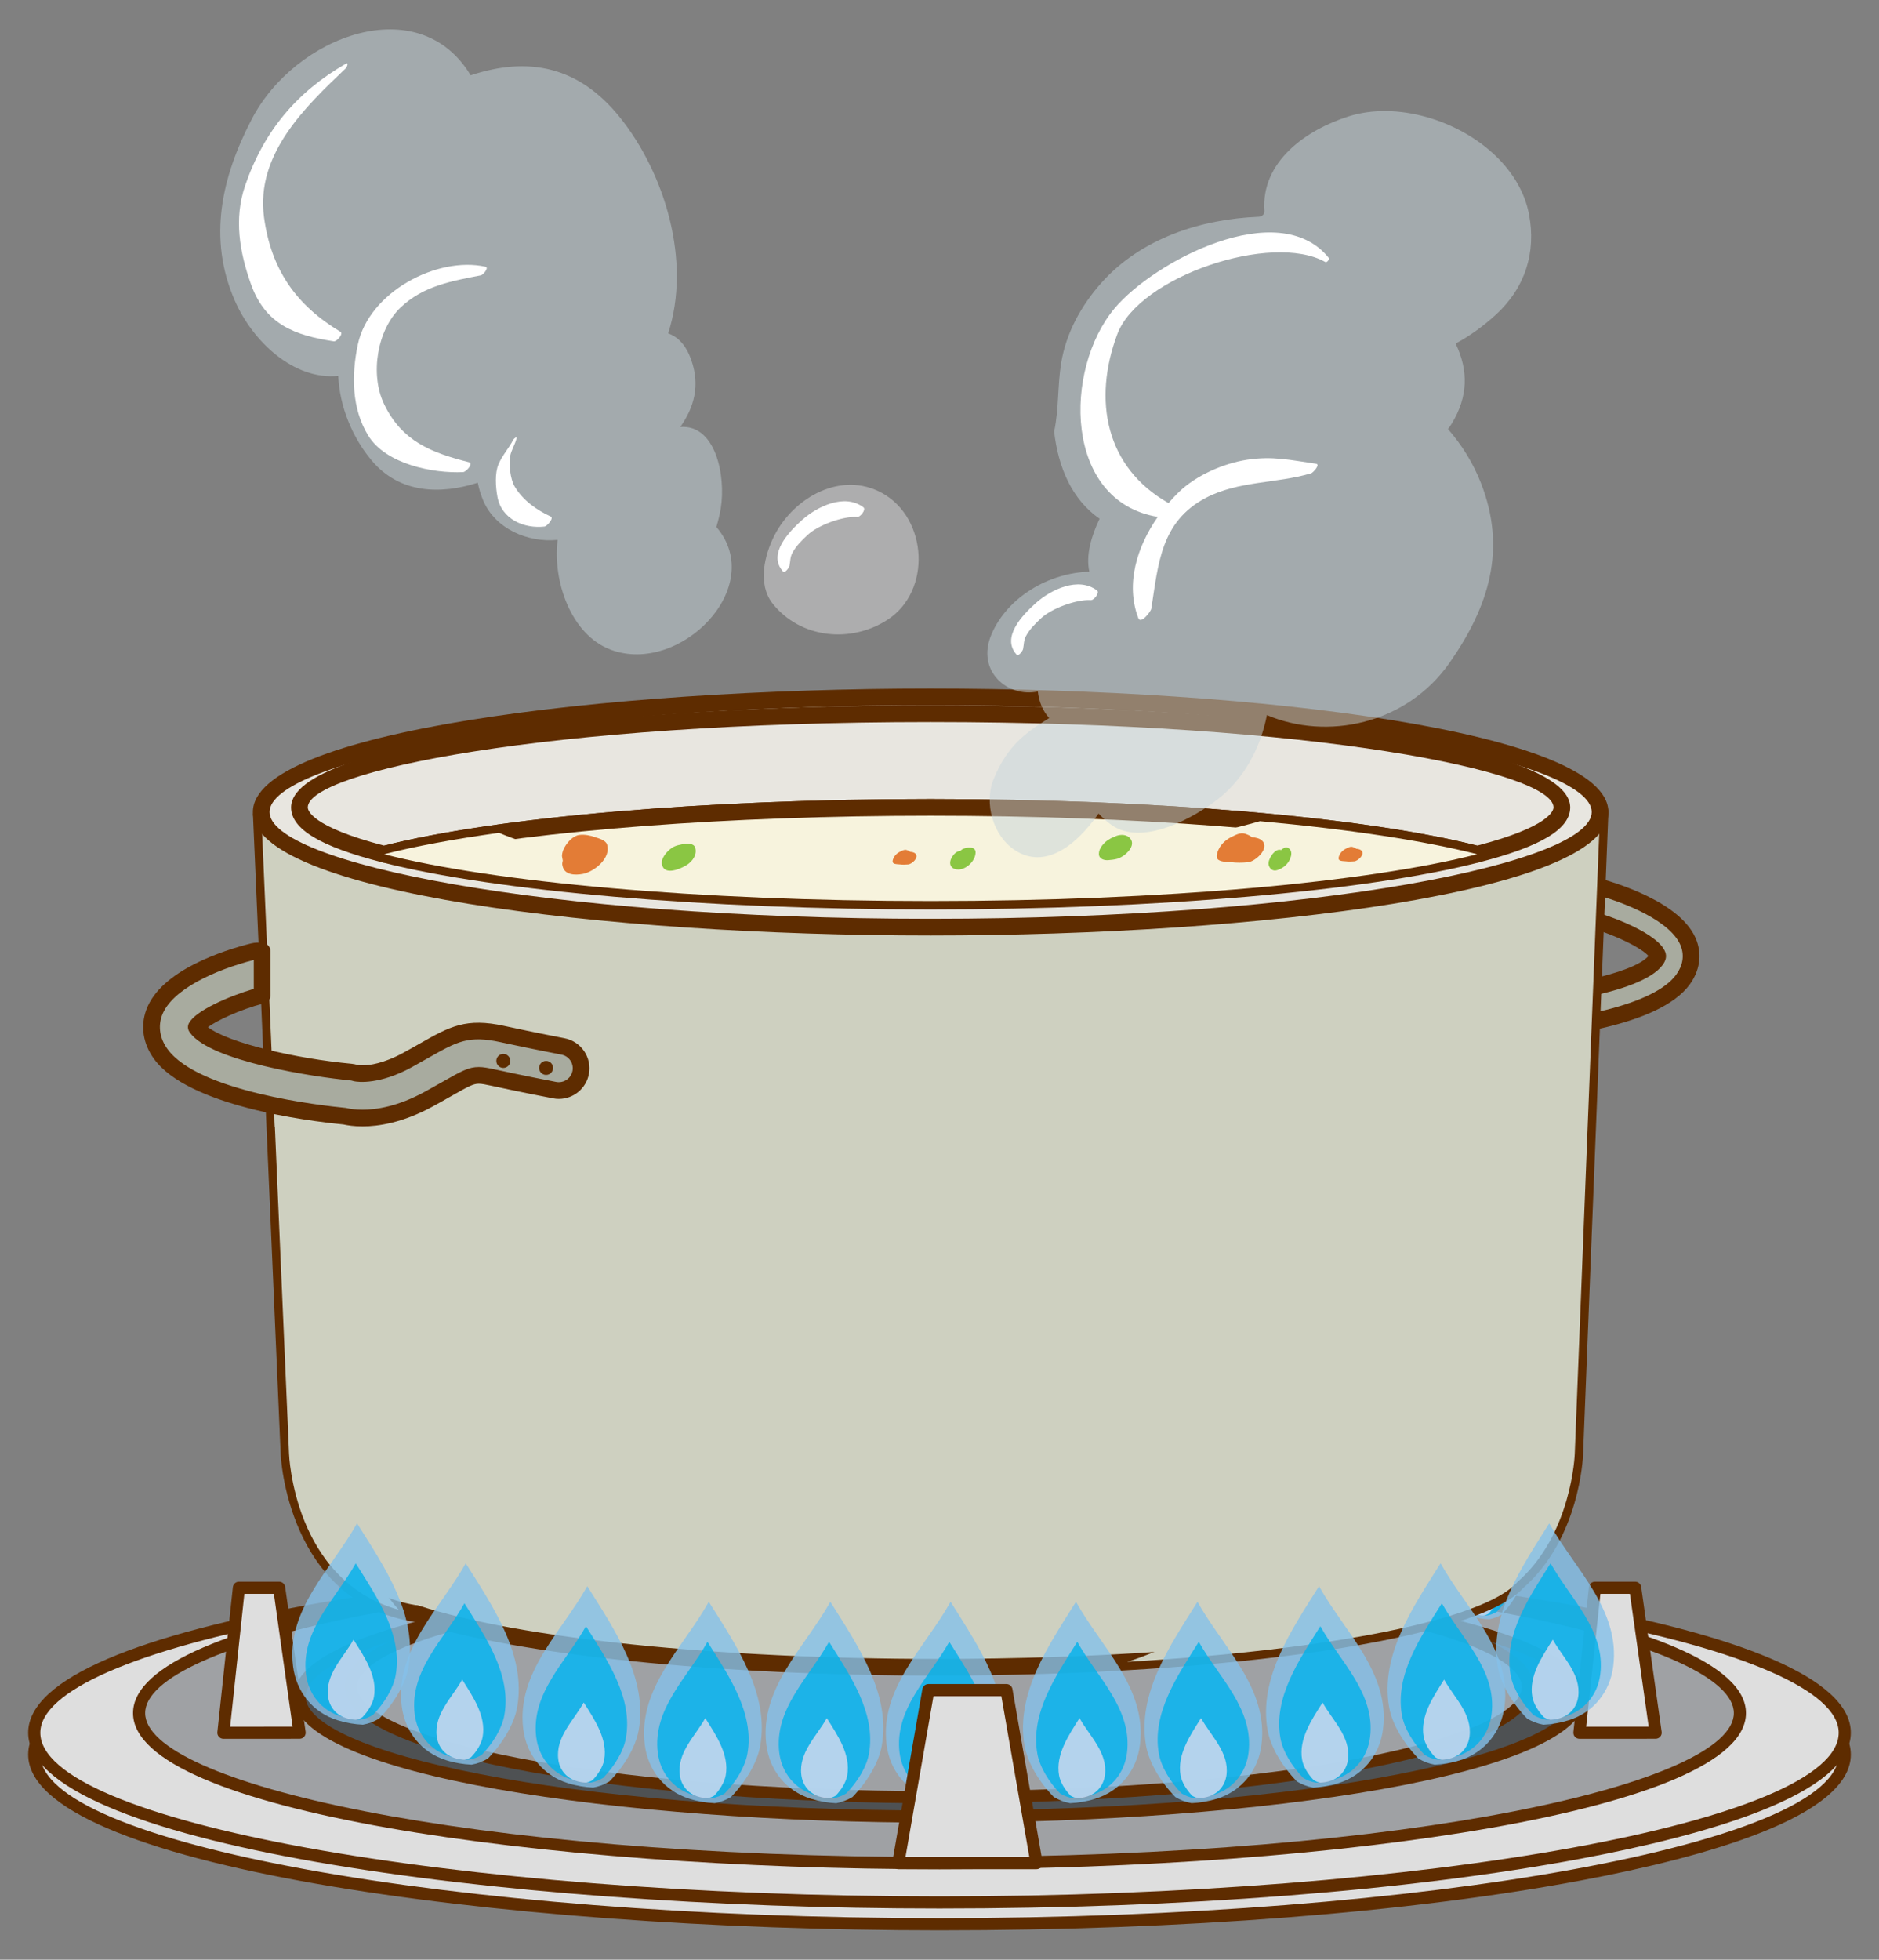 <?xml version="1.0" encoding="utf-8"?>
<!-- Generator: Adobe Illustrator 27.5.0, SVG Export Plug-In . SVG Version: 6.00 Build 0)  -->
<svg version="1.1" id="Layer_1" xmlns="http://www.w3.org/2000/svg" xmlns:xlink="http://www.w3.org/1999/xlink" x="0px" y="0px"
	 viewBox="0 0 300.314 313.118" style="enable-background:new 0 0 300.314 313.118;" xml:space="preserve">
<rect x="0" y="0" width="300.314" height="313.118" fill="#808080" stroke="none"/>
<g>
	<g>
		<g>
			<path style="fill:#DEDEDE;" d="M294.84,280.339c0,14.972-64.777,27.112-144.68,27.112c-79.907,0-144.686-12.14-144.686-27.112
				c0-14.977,64.778-27.117,144.686-27.117C230.063,253.222,294.84,265.362,294.84,280.339z"/>
			<path style="fill:#5E2C00;" d="M150.16,308.421c-71.598,0-145.655-10.504-145.655-28.082c0-9.949,23.476-16.437,43.169-20.128
				c27.385-5.132,63.781-7.959,102.486-7.959c71.596,0,145.649,10.506,145.649,28.087c0,9.946-23.475,16.434-43.168,20.125
				C225.258,305.595,188.861,308.421,150.16,308.421z M150.16,254.192c-77.901,0-143.715,11.973-143.715,26.146
				c0,14.171,65.813,26.142,143.715,26.142c77.899,0,143.71-11.972,143.71-26.142C293.87,266.165,228.06,254.192,150.16,254.192z"/>
		</g>
		<g>
			<path style="fill:#DEDEDE;" d="M294.84,276.853c0,14.976-64.777,27.118-144.68,27.118c-79.907,0-144.686-12.142-144.686-27.118
				c0-14.977,64.778-27.111,144.686-27.111C230.063,249.742,294.84,261.876,294.84,276.853z"/>
			<path style="fill:#5E2C00;" d="M150.16,304.941c-71.598,0-145.655-10.506-145.655-28.088c0-17.578,74.058-28.081,145.655-28.081
				c71.596,0,145.649,10.503,145.649,28.081c0,9.949-23.475,16.436-43.168,20.128C225.258,302.114,188.861,304.941,150.16,304.941z
				 M150.16,250.712c-38.591,0-74.86,2.813-102.129,7.923c-26.428,4.952-41.586,11.592-41.586,18.218
				c0,14.174,65.813,26.148,143.715,26.148c77.899,0,143.71-11.974,143.71-26.148c0-6.626-15.156-13.267-41.585-18.218
				C225.017,253.525,188.748,250.712,150.16,250.712z"/>
		</g>
		<g>
			<path style="fill:#9FA1A4;" d="M278.085,273.717c0,13.239-57.278,23.974-127.928,23.974c-70.653,0-127.926-10.734-127.926-23.974
				c0-13.241,57.272-23.975,127.926-23.975C220.807,249.742,278.085,260.477,278.085,273.717z"/>
			<path style="fill:#5E2C00;" d="M150.157,298.661c-63.359,0-128.896-9.33-128.896-24.943c0-15.615,65.537-24.945,128.896-24.945
				c63.36,0,128.897,9.331,128.897,24.945C279.055,289.331,213.518,298.661,150.157,298.661z M150.157,250.712
				c-75.942,0-126.956,11.895-126.956,23.005c0,11.109,51.014,23.003,126.956,23.003s126.957-11.894,126.957-23.003
				C277.114,262.607,226.1,250.712,150.157,250.712z"/>
		</g>
		<g>
			<polygon style="fill:#DEDEDE;" points="158.733,231.426 156.37,231.426 151.714,231.426 149.354,231.426 145.738,259.491 
				163.498,258.481 			"/>
			<path style="fill:#5E2C00;" d="M145.738,260.461c-0.269,0-0.526-0.112-0.71-0.309c-0.197-0.211-0.289-0.499-0.252-0.785
				l3.614-28.065c0.063-0.484,0.474-0.846,0.963-0.846h9.38c0.471,0,0.873,0.338,0.954,0.802l4.765,27.056
				c0.049,0.273-0.022,0.553-0.194,0.771c-0.172,0.217-0.429,0.351-0.705,0.366l-17.76,1.01
				C145.774,260.46,145.757,260.461,145.738,260.461z M150.206,232.395l-3.357,26.062l15.505-0.882l-4.436-25.18H150.206z"/>
		</g>
		<g>
			<g>
				<path style="fill:#4E5153;" d="M252.436,271.086c0,10.585-45.793,19.167-102.276,19.167c-56.489,0-102.276-8.582-102.276-19.167
					c0-10.59,45.787-19.173,102.276-19.173C206.644,251.913,252.436,260.496,252.436,271.086z"/>
				<path style="fill:#5E2C00;" d="M150.16,291.223c-50.751,0-103.246-7.532-103.246-20.137c0-12.608,52.495-20.143,103.246-20.143
					c50.751,0,103.246,7.534,103.246,20.143C253.406,283.691,200.911,291.223,150.16,291.223z M150.16,252.883
					c-60.599,0-101.307,9.412-101.307,18.203c0,8.788,40.708,18.197,101.307,18.197c60.599,0,101.307-9.409,101.307-18.197
					C251.467,262.295,210.759,252.883,150.16,252.883z"/>
			</g>
			<g>
				<path style="fill:#9FA1A4;" d="M244.189,269.534c0,9.738-42.099,17.627-94.029,17.627c-51.937,0-94.035-7.889-94.035-17.627
					c0-9.732,42.099-17.621,94.035-17.621C202.091,251.913,244.189,259.802,244.189,269.534z"/>
				<path style="fill:#5E2C00;" d="M150.16,288.131c-46.7,0-95.005-6.956-95.005-18.597c0-11.637,48.305-18.591,95.005-18.591
					c46.697,0,94.999,6.954,94.999,18.591C245.159,281.175,196.857,288.131,150.16,288.131z M150.16,252.883
					c-55.669,0-93.066,8.609-93.066,16.651c0,8.044,37.397,16.657,93.066,16.657c55.665,0,93.059-8.612,93.059-16.657
					C243.22,261.493,205.825,252.883,150.16,252.883z"/>
			</g>
		</g>
		<g>
			<polygon style="fill:#DEDEDE;" points="261.347,253.696 259.727,253.696 256.534,253.696 254.915,253.696 252.436,276.856 
				264.614,276.853 			"/>
			<path style="fill:#5E2C00;" d="M252.436,277.827c-0.275,0-0.538-0.117-0.722-0.321c-0.184-0.206-0.272-0.478-0.242-0.752
				l2.477-23.161c0.053-0.493,0.468-0.867,0.965-0.867h6.432c0.483,0,0.893,0.356,0.96,0.834l3.269,23.157
				c0.04,0.278-0.044,0.56-0.228,0.771c-0.185,0.212-0.451,0.334-0.732,0.334L252.436,277.827L252.436,277.827z M255.786,254.666
				l-2.271,21.221l9.983-0.004l-2.995-21.217H255.786z"/>
		</g>
		<g>
			<polygon style="fill:#DEDEDE;" points="44.616,253.696 42.996,253.696 39.804,253.696 38.184,253.696 35.706,276.856 
				47.884,276.853 			"/>
			<path style="fill:#5E2C00;" d="M35.706,277.827c-0.275,0-0.538-0.117-0.722-0.321c-0.184-0.206-0.274-0.478-0.243-0.752
				l2.479-23.161c0.053-0.493,0.468-0.867,0.964-0.867h6.433c0.483,0,0.893,0.356,0.96,0.834l3.269,23.157
				c0.04,0.278-0.044,0.56-0.229,0.771c-0.185,0.212-0.451,0.334-0.732,0.334L35.706,277.827L35.706,277.827z M39.056,254.666
				l-2.271,21.221l9.983-0.004l-2.995-21.217H39.056z"/>
		</g>
		<g>
			<path style="opacity:0.8;fill:#84C0E9;" d="M153.905,227.258c3.104,5.574,8.702,10.564,7.835,17.494
				c-0.391,3.131-2.418,5.676-5.467,6.621c-1.055,0.328-2.085,0.495-3.097,0.54c-0.725-0.127-1.387-0.384-1.99-0.748
				c-1.792-1.834-3.216-4.198-3.585-6.26c-1.148-6.396,2.964-12.358,6.227-17.547C153.852,227.32,153.88,227.292,153.905,227.258z"
				/>
			<path style="opacity:0.8;fill:#00B1EB;" d="M154.064,232.155c2.41,4.329,6.76,8.205,6.086,13.589
				c-0.304,2.431-1.878,4.407-4.246,5.144c-0.82,0.254-1.62,0.383-2.406,0.419c-0.563-0.099-1.077-0.299-1.546-0.582
				c-1.392-1.426-2.498-3.262-2.784-4.863c-0.893-4.968,2.303-9.6,4.836-13.629C154.023,232.201,154.045,232.18,154.064,232.155z"/>
			<path style="opacity:0.8;fill:#D9DAEE;" d="M154.334,241.497c1.234,2.217,3.462,4.202,3.117,6.96
				c-0.155,1.245-0.961,2.258-2.174,2.633c-0.421,0.131-0.83,0.197-1.233,0.216c-0.288-0.051-0.551-0.154-0.792-0.298
				c-0.712-0.731-1.278-1.671-1.427-2.491c-0.456-2.544,1.181-4.916,2.479-6.982C154.314,241.521,154.324,241.51,154.334,241.497z"
				/>
		</g>
		<g>
			<g>
				<path style="opacity:0.8;fill:#84C0E9;" d="M101.147,231.083c3.103,5.574,8.701,10.564,7.835,17.494
					c-0.392,3.131-2.417,5.676-5.466,6.621c-1.056,0.328-2.087,0.495-3.098,0.54c-0.726-0.127-1.388-0.385-1.991-0.749
					c-1.791-1.835-3.215-4.198-3.584-6.259c-1.149-6.396,2.965-12.358,6.226-17.547
					C101.095,231.145,101.122,231.117,101.147,231.083z"/>
				<path style="opacity:0.8;fill:#00B1EB;" d="M101.307,235.98c2.409,4.329,6.759,8.206,6.086,13.59
					c-0.305,2.431-1.877,4.407-4.246,5.144c-0.82,0.254-1.621,0.383-2.406,0.418c-0.563-0.098-1.077-0.299-1.547-0.581
					c-1.391-1.426-2.497-3.262-2.785-4.863c-0.892-4.967,2.304-9.6,4.838-13.629C101.266,236.026,101.287,236.005,101.307,235.98z"
					/>
				<path style="opacity:0.8;fill:#D9DAEE;" d="M101.577,245.322c1.233,2.216,3.461,4.202,3.116,6.96
					c-0.155,1.245-0.962,2.258-2.175,2.633c-0.421,0.131-0.83,0.197-1.232,0.216c-0.289-0.051-0.553-0.153-0.792-0.297
					c-0.713-0.731-1.279-1.671-1.427-2.491c-0.456-2.544,1.18-4.917,2.479-6.981C101.555,245.345,101.565,245.335,101.577,245.322z"
					/>
			</g>
			<g>
				<path style="opacity:0.8;fill:#84C0E9;" d="M117.201,227.286c3.101,5.574,8.7,10.564,7.834,17.494
					c-0.392,3.13-2.418,5.674-5.466,6.621c-1.056,0.328-2.086,0.494-3.098,0.54c-0.726-0.127-1.388-0.384-1.991-0.748
					c-1.79-1.836-3.215-4.2-3.584-6.26c-1.148-6.396,2.965-12.358,6.227-17.547C117.148,227.347,117.175,227.318,117.201,227.286z"
					/>
				<path style="opacity:0.8;fill:#00B1EB;" d="M117.359,232.182c2.41,4.331,6.759,8.207,6.086,13.589
					c-0.305,2.433-1.877,4.409-4.245,5.144c-0.82,0.254-1.622,0.385-2.406,0.419c-0.564-0.099-1.078-0.299-1.548-0.58
					c-1.391-1.427-2.497-3.263-2.784-4.863c-0.893-4.968,2.303-9.6,4.838-13.631C117.318,232.229,117.34,232.208,117.359,232.182z"
					/>
				<path style="opacity:0.8;fill:#D9DAEE;" d="M117.629,241.525c1.233,2.217,3.462,4.202,3.117,6.96
					c-0.155,1.245-0.962,2.256-2.175,2.634c-0.421,0.13-0.83,0.197-1.231,0.214c-0.289-0.049-0.553-0.151-0.793-0.297
					c-0.713-0.73-1.279-1.671-1.426-2.49c-0.458-2.544,1.178-4.918,2.477-6.981C117.607,241.548,117.619,241.539,117.629,241.525z"
					/>
			</g>
			<g>
				<path style="opacity:0.8;fill:#84C0E9;" d="M133.254,226.642c3.101,5.574,8.699,10.564,7.833,17.494
					c-0.391,3.13-2.417,5.674-5.465,6.621c-1.056,0.328-2.087,0.495-3.098,0.54c-0.726-0.127-1.388-0.384-1.991-0.748
					c-1.791-1.836-3.215-4.2-3.585-6.26c-1.147-6.396,2.965-12.358,6.228-17.547C133.199,226.705,133.227,226.676,133.254,226.642z"
					/>
				<path style="opacity:0.8;fill:#00B1EB;" d="M133.412,231.54c2.409,4.329,6.758,8.205,6.086,13.587
					c-0.306,2.433-1.878,4.409-4.246,5.144c-0.82,0.256-1.621,0.385-2.407,0.419c-0.563-0.097-1.076-0.297-1.547-0.58
					c-1.39-1.426-2.496-3.262-2.784-4.863c-0.892-4.968,2.304-9.6,4.838-13.629C133.371,231.585,133.392,231.564,133.412,231.54z"/>
				<path style="opacity:0.8;fill:#D9DAEE;" d="M133.682,240.881c1.233,2.217,3.461,4.202,3.116,6.96
					c-0.155,1.245-0.962,2.256-2.175,2.633c-0.421,0.131-0.83,0.197-1.232,0.214c-0.289-0.049-0.551-0.152-0.792-0.297
					c-0.712-0.73-1.278-1.671-1.427-2.49c-0.456-2.544,1.18-4.918,2.479-6.981C133.66,240.904,133.671,240.895,133.682,240.881z"/>
			</g>
			<g>
				<path style="opacity:0.8;fill:#84C0E9;" d="M69.044,234.074c3.102,5.574,8.7,10.564,7.834,17.494
					c-0.392,3.13-2.417,5.674-5.466,6.622c-1.056,0.328-2.087,0.494-3.098,0.538c-0.726-0.125-1.388-0.385-1.991-0.747
					c-1.79-1.836-3.215-4.2-3.584-6.262c-1.148-6.394,2.965-12.356,6.227-17.545C68.99,234.135,69.018,234.106,69.044,234.074z"/>
				<path style="opacity:0.8;fill:#00B1EB;" d="M69.202,238.97c2.41,4.329,6.759,8.207,6.086,13.589
					c-0.305,2.431-1.877,4.409-4.245,5.144c-0.821,0.253-1.622,0.384-2.407,0.419c-0.563-0.099-1.077-0.299-1.547-0.582
					c-1.391-1.425-2.497-3.263-2.785-4.863c-0.892-4.967,2.304-9.598,4.838-13.629C69.16,239.017,69.183,238.996,69.202,238.97z"/>
				<path style="opacity:0.8;fill:#D9DAEE;" d="M69.473,248.311c1.232,2.219,3.461,4.204,3.116,6.961
					c-0.155,1.247-0.963,2.258-2.175,2.636c-0.421,0.13-0.83,0.195-1.232,0.214c-0.289-0.051-0.552-0.153-0.792-0.297
					c-0.713-0.731-1.279-1.671-1.427-2.491c-0.457-2.544,1.18-4.916,2.478-6.981C69.45,248.336,69.462,248.325,69.473,248.311z"/>
			</g>
			<g>
				<path style="opacity:0.8;fill:#84C0E9;" d="M84.902,232.995c3.103,5.574,8.7,10.563,7.834,17.494
					c-0.392,3.13-2.418,5.674-5.466,6.622c-1.057,0.328-2.087,0.495-3.098,0.54c-0.725-0.127-1.388-0.385-1.991-0.749
					c-1.791-1.835-3.214-4.2-3.584-6.259c-1.148-6.396,2.965-12.358,6.227-17.547C84.849,233.055,84.877,233.027,84.902,232.995z"/>
				<path style="opacity:0.8;fill:#00B1EB;" d="M85.061,237.89c2.41,4.329,6.76,8.208,6.085,13.59
					c-0.303,2.433-1.876,4.408-4.244,5.143c-0.821,0.254-1.621,0.385-2.407,0.419c-0.563-0.098-1.077-0.299-1.546-0.58
					c-1.391-1.427-2.498-3.262-2.785-4.863c-0.893-4.967,2.304-9.6,4.837-13.631C85.019,237.937,85.04,237.917,85.061,237.89z"/>
				<path style="opacity:0.8;fill:#D9DAEE;" d="M85.33,247.234c1.234,2.216,3.463,4.202,3.118,6.96
					c-0.157,1.245-0.963,2.256-2.176,2.633c-0.42,0.131-0.829,0.197-1.233,0.214c-0.287-0.049-0.551-0.151-0.791-0.297
					c-0.713-0.73-1.279-1.671-1.427-2.489c-0.457-2.544,1.18-4.919,2.478-6.982C85.309,247.256,85.32,247.247,85.33,247.234z"/>
			</g>
		</g>
		<g>
			<g>
				<path style="opacity:0.8;fill:#84C0E9;" d="M205.156,231.083c-3.101,5.574-8.7,10.564-7.834,17.494
					c0.391,3.131,2.418,5.676,5.466,6.621c1.056,0.328,2.086,0.495,3.098,0.54c0.726-0.127,1.387-0.385,1.991-0.749
					c1.791-1.835,3.215-4.198,3.585-6.259c1.148-6.396-2.965-12.358-6.227-17.547C205.21,231.145,205.184,231.117,205.156,231.083z"
					/>
				<path style="opacity:0.8;fill:#00B1EB;" d="M204.997,235.98c-2.408,4.329-6.758,8.206-6.085,13.59
					c0.304,2.431,1.878,4.407,4.246,5.144c0.82,0.254,1.621,0.383,2.405,0.418c0.564-0.098,1.078-0.299,1.548-0.581
					c1.391-1.426,2.497-3.262,2.784-4.863c0.893-4.967-2.303-9.6-4.838-13.629C205.039,236.026,205.019,236.005,204.997,235.98z"/>
				<path style="opacity:0.8;fill:#D9DAEE;" d="M204.729,245.322c-1.233,2.216-3.461,4.202-3.116,6.96
					c0.155,1.245,0.961,2.258,2.174,2.633c0.42,0.131,0.83,0.197,1.232,0.216c0.289-0.051,0.552-0.153,0.792-0.297
					c0.713-0.731,1.279-1.671,1.426-2.491c0.457-2.544-1.178-4.917-2.477-6.981C204.749,245.345,204.739,245.335,204.729,245.322z"
					/>
			</g>
			<g>
				<path style="opacity:0.8;fill:#84C0E9;" d="M189.105,227.286c-3.103,5.574-8.702,10.564-7.834,17.494
					c0.39,3.13,2.417,5.674,5.466,6.621c1.055,0.328,2.086,0.494,3.098,0.54c0.725-0.127,1.387-0.384,1.991-0.748
					c1.79-1.836,3.214-4.2,3.584-6.26c1.148-6.396-2.965-12.358-6.228-17.547C189.157,227.347,189.131,227.318,189.105,227.286z"/>
				<path style="opacity:0.8;fill:#00B1EB;" d="M188.945,232.182c-2.41,4.331-6.759,8.207-6.085,13.589
					c0.304,2.433,1.877,4.409,4.245,5.144c0.82,0.254,1.621,0.385,2.406,0.419c0.563-0.099,1.078-0.299,1.547-0.58
					c1.391-1.427,2.498-3.263,2.784-4.863c0.892-4.968-2.302-9.6-4.837-13.631C188.986,232.229,188.966,232.208,188.945,232.182z"/>
				<path style="opacity:0.8;fill:#D9DAEE;" d="M188.676,241.525c-1.234,2.217-3.462,4.202-3.117,6.96
					c0.156,1.245,0.962,2.256,2.174,2.634c0.421,0.13,0.831,0.197,1.233,0.214c0.288-0.049,0.552-0.151,0.792-0.297
					c0.712-0.73,1.279-1.671,1.427-2.49c0.456-2.544-1.18-4.918-2.479-6.981C188.697,241.548,188.686,241.539,188.676,241.525z"/>
			</g>
			<g>
				<path style="opacity:0.8;fill:#84C0E9;" d="M173.052,226.642c-3.103,5.574-8.701,10.564-7.834,17.494
					c0.391,3.13,2.418,5.674,5.466,6.621c1.056,0.328,2.086,0.495,3.098,0.54c0.725-0.127,1.387-0.384,1.991-0.748
					c1.79-1.836,3.215-4.2,3.584-6.26c1.148-6.396-2.965-12.358-6.227-17.547C173.105,226.705,173.078,226.676,173.052,226.642z"/>
				<path style="opacity:0.8;fill:#00B1EB;" d="M172.893,231.54c-2.41,4.329-6.759,8.205-6.085,13.587
					c0.304,2.433,1.877,4.409,4.245,5.144c0.82,0.256,1.621,0.385,2.406,0.419c0.564-0.097,1.078-0.297,1.547-0.58
					c1.392-1.426,2.498-3.262,2.785-4.863c0.892-4.968-2.303-9.6-4.838-13.629C172.935,231.585,172.914,231.564,172.893,231.54z"/>
				<path style="opacity:0.8;fill:#D9DAEE;" d="M172.624,240.881c-1.234,2.217-3.463,4.202-3.118,6.96
					c0.156,1.245,0.963,2.256,2.176,2.633c0.42,0.131,0.829,0.197,1.232,0.214c0.288-0.049,0.551-0.152,0.791-0.297
					c0.713-0.73,1.279-1.671,1.427-2.49c0.457-2.544-1.179-4.918-2.478-6.981C172.645,240.904,172.633,240.895,172.624,240.881z"/>
			</g>
			<g>
				<path style="opacity:0.8;fill:#84C0E9;" d="M237.262,234.074c-3.103,5.574-8.701,10.564-7.834,17.494
					c0.39,3.13,2.417,5.674,5.466,6.622c1.055,0.328,2.086,0.494,3.098,0.538c0.726-0.125,1.387-0.385,1.99-0.747
					c1.791-1.836,3.216-4.2,3.585-6.262c1.148-6.394-2.965-12.356-6.228-17.545C237.314,234.135,237.288,234.106,237.262,234.074z"
					/>
				<path style="opacity:0.8;fill:#00B1EB;" d="M237.102,238.97c-2.41,4.329-6.759,8.207-6.086,13.589
					c0.305,2.431,1.878,4.409,4.246,5.144c0.82,0.253,1.621,0.384,2.406,0.419c0.564-0.099,1.078-0.299,1.547-0.582
					c1.392-1.425,2.498-3.263,2.785-4.863c0.891-4.967-2.304-9.598-4.838-13.629C237.144,239.017,237.123,238.996,237.102,238.97z"
					/>
				<path style="opacity:0.8;fill:#D9DAEE;" d="M236.833,248.311c-1.233,2.219-3.461,4.204-3.116,6.961
					c0.155,1.247,0.961,2.258,2.174,2.636c0.421,0.13,0.83,0.195,1.232,0.214c0.289-0.051,0.552-0.153,0.792-0.297
					c0.712-0.731,1.278-1.671,1.427-2.491c0.456-2.544-1.18-4.916-2.479-6.981C236.855,248.336,236.843,248.325,236.833,248.311z"/>
			</g>
			<g>
				<path style="opacity:0.8;fill:#84C0E9;" d="M221.402,232.995c-3.102,5.574-8.7,10.563-7.834,17.494
					c0.392,3.13,2.417,5.674,5.466,6.622c1.056,0.328,2.087,0.495,3.098,0.54c0.726-0.127,1.388-0.385,1.991-0.749
					c1.79-1.835,3.215-4.2,3.584-6.259c1.148-6.396-2.965-12.358-6.227-17.547C221.456,233.055,221.429,233.027,221.402,232.995z"/>
				<path style="opacity:0.8;fill:#00B1EB;" d="M221.244,237.89c-2.41,4.329-6.759,8.208-6.085,13.59
					c0.304,2.433,1.876,4.408,4.244,5.143c0.821,0.254,1.622,0.385,2.407,0.419c0.563-0.098,1.077-0.299,1.547-0.58
					c1.391-1.427,2.497-3.262,2.785-4.863c0.892-4.967-2.304-9.6-4.838-13.631C221.286,237.937,221.264,237.917,221.244,237.89z"/>
				<path style="opacity:0.8;fill:#D9DAEE;" d="M220.974,247.234c-1.233,2.216-3.461,4.202-3.116,6.96
					c0.155,1.245,0.963,2.256,2.175,2.633c0.421,0.131,0.83,0.197,1.232,0.214c0.289-0.049,0.552-0.151,0.792-0.297
					c0.714-0.73,1.279-1.671,1.427-2.489c0.456-2.544-1.18-4.919-2.479-6.982C220.996,247.256,220.984,247.247,220.974,247.234z"/>
			</g>
		</g>
	</g>
	<g>
		<g>
			<g>
				<path style="fill:#A8AB9F;" d="M234.293,167.601c-1.786,0-3.861-0.498-6.213-1.784c-1.076-0.593-2.002-1.118-2.818-1.58
					c-4.232-2.406-4.679-2.654-8.001-1.931c-5.085,1.103-9.8,2.002-9.848,2.014c-1.456,0.275-2.846-0.676-3.118-2.122
					c-0.276-1.45,0.674-2.844,2.12-3.119c0.047-0.011,4.695-0.898,9.712-1.985c5.32-1.158,7.208-0.087,11.768,2.503
					c0.798,0.452,1.701,0.966,2.753,1.542c4.587,2.515,6.137,0.044,6.201-0.063c0.458-0.768,1.27-1.252,2.163-1.291
					c9.03-0.424,22.962-2.69,25.66-6.416c0.345-0.479,0.278-0.657,0.236-0.775c-0.726-1.995-6.709-4.734-11.844-6.04
					c-1.428-0.364-2.29-1.814-1.928-3.24c0.362-1.431,1.813-2.292,3.242-1.93c2.233,0.568,13.478,3.69,15.544,9.391
					c0.691,1.91,0.36,3.941-0.932,5.725c-4.765,6.58-22.616,8.193-28.522,8.549C239.199,166.362,237.11,167.601,234.293,167.601z"/>
				<path style="fill:#5E2C00;" d="M234.293,168.935c-2.187,0-4.491-0.655-6.852-1.948c-1.087-0.597-2.017-1.125-2.839-1.59
					c-2.888-1.642-3.768-2.115-4.867-2.115c-0.572,0-1.29,0.129-2.19,0.326c-4.449,0.966-8.641,1.782-9.821,2.01
					c-0.315,0.06-0.566,0.081-0.814,0.081c-1.915,0-3.565-1.364-3.928-3.251c-0.411-2.167,1.019-4.267,3.183-4.681
					c0.048-0.008,4.684-0.895,9.681-1.979c5.818-1.258,8.007-0.022,12.709,2.647c0.792,0.45,1.69,0.958,2.734,1.532
					c1.163,0.641,2.175,0.963,3.005,0.963c1.013,0,1.387-0.506,1.427-0.563c0.676-1.129,1.889-1.854,3.23-1.917
					c10.011-0.467,22.08-2.857,24.516-5.703c-1.008-1.214-5.443-3.557-10.73-4.901c-1.035-0.264-1.906-0.913-2.452-1.832
					c-0.545-0.918-0.702-1.995-0.438-3.03c0.534-2.096,2.757-3.43,4.863-2.894c3.299,0.84,14.232,4.058,16.469,10.233
					c0.848,2.333,0.453,4.806-1.104,6.958c-4.89,6.749-21.548,8.581-29.027,9.067C239.848,167.452,237.62,168.935,234.293,168.935z
					 M219.735,160.613c1.853,0,3.119,0.72,6.188,2.464c0.808,0.46,1.733,0.983,2.801,1.569c1.959,1.076,3.836,1.62,5.569,1.62
					c2.736,0,4.443-1.343,5.216-2.143c0.233-0.244,0.547-0.386,0.879-0.404c10.984-0.665,23.985-3.114,27.523-8.001
					c1.04-1.434,1.3-2.986,0.759-4.482c-1.425-3.935-8.767-7.07-14.619-8.555c-0.709-0.185-1.441,0.262-1.622,0.961
					c-0.085,0.346-0.035,0.705,0.146,1.009c0.184,0.308,0.472,0.524,0.819,0.613c4.374,1.11,11.712,3.962,12.768,6.877
					c0.236,0.663,0.104,1.3-0.411,2.014c-3.518,4.854-20.449,6.673-26.677,6.959c-0.449,0.022-0.852,0.265-1.082,0.649
					c-0.515,0.849-1.79,1.835-3.699,1.835c-1.283,0-2.727-0.434-4.288-1.288c-1.057-0.581-1.966-1.098-2.768-1.553
					c-4.529-2.573-5.981-3.414-10.827-2.36c-5.06,1.101-9.714,1.988-9.753,1.993c-0.715,0.139-1.19,0.835-1.054,1.559
					c0.136,0.712,0.832,1.203,1.561,1.061c1.227-0.236,5.392-1.046,9.813-2.006C218.077,160.764,218.922,160.613,219.735,160.613z"
					/>
			</g>
			<g>
				<path style="fill:#CED0C0;" d="M149.141,129.745h-0.399l-106.971,0.48l4.427,102.067c0,0,0.737,22.405,20.267,25.54l0.019-0.032
					c15.652,5.106,47.035,8.594,83.223,8.594c47.128,0,86.131-5.913,92.809-13.614c8.739-7.593,9.175-20.487,9.175-20.487
					l4.043-102.547H149.141z"/>
				<path style="fill:#5E2C00;" d="M149.706,267.727c-35.018,0-66.898-3.28-83.353-8.569c-0.034-0.002-0.07-0.003-0.102-0.009
					c-20.378-3.272-21.384-26.575-21.39-26.812l-4.426-102.054c-0.017-0.361,0.117-0.714,0.367-0.976
					c0.25-0.265,0.596-0.412,0.961-0.413l107.376-0.481h106.592c0.364,0,0.71,0.147,0.961,0.409
					c0.252,0.263,0.387,0.614,0.371,0.978l-4.044,102.547c-0.019,0.54-0.556,13.493-9.563,21.381
					C236.216,261.844,196.855,267.727,149.706,267.727z M66.507,256.47c0.131,0,0.264,0.022,0.391,0.063
					c16.124,5.259,47.854,8.527,82.809,8.527c52.219,0,86.273-6.775,91.801-13.152c0.041-0.049,0.084-0.097,0.135-0.137
					c8.179-7.104,8.711-19.402,8.715-19.525l3.99-101.165H148.741l-105.58,0.475l4.366,100.68c0.031,0.879,0.946,21.171,18.9,24.238
					C66.456,256.472,66.479,256.47,66.507,256.47z"/>
			</g>
			<path style="fill:#CED0C0;" d="M70.005,181.222c2.358-1.308,4.331-3.148,6.706-4.42c3.981-2.128,8.781-0.122,12.902,0.202
				c1.79,0.141,3.309,0.227,4.596-1.07c3.332-3.366,1.153-7.165-1.335-8.333c-4.244-1.994-9.286-1.135-13.931-1.3
				c-6.237-0.221-9.397,5.058-14.792,7.233c-6.749,2.721-13.647,2.149-20.476,0.673l0.254,5.843
				c4.945,1.758,10.227,2.66,15.437,2.927C62.957,183.162,66.776,183.021,70.005,181.222z"/>
			<path style="fill:#CED0C0;" d="M200.965,129.745c1.246,29.428,0.712,58.924,1.993,88.361c0.511,11.664,1.437,26.15-5.763,36.192
				c-4.074,5.682-10.231,9.075-17.031,11.229c32.66-1.904,57.184-6.79,62.351-12.748c8.739-7.593,9.175-20.487,9.175-20.487
				l4.043-102.547H200.965z"/>
			<path style="fill:#CED0C0;" d="M59.019,249.695c-5.359-13.603-5.008-29.145-5.466-43.53c-0.815-25.33-0.544-50.662-0.01-75.994
				l-11.772,0.053l4.427,102.067c0,0,0.679,20.243,17.535,24.928C61.793,255.058,60.163,252.597,59.019,249.695z"/>
			<g>
				<path style="fill:#E8E6E0;" d="M255.732,129.745c0,10.16-47.902,18.394-106.991,18.394c-59.09,0-106.992-8.234-106.992-18.394
					c0-10.156,47.902-18.392,106.992-18.392C207.83,111.353,255.732,119.588,255.732,129.745z"/>
				<path style="fill:#5E2C00;" d="M148.741,149.473c-52.516,0-108.324-6.913-108.324-19.728c0-12.808,55.809-19.724,108.324-19.724
					c52.515,0,108.323,6.916,108.323,19.724C257.065,142.56,201.256,149.473,148.741,149.473z M148.741,112.689
					c-62.268,0-105.657,8.988-105.657,17.055c0,8.071,43.39,17.061,105.657,17.061s105.658-8.99,105.658-17.061
					C254.399,121.678,211.009,112.689,148.741,112.689z"/>
			</g>
			<g>
				<path style="fill:#5E2C00;" d="M236.095,137.821c-0.112,0-0.222-0.015-0.333-0.042c-17.906-4.59-51.252-7.441-87.021-7.441
					c-35.769,0-69.116,2.851-87.023,7.441c-0.216,0.056-0.443,0.056-0.661,0c-9.916-2.54-14.534-5.329-14.534-8.773
					c0-10.588,52.667-16.3,102.219-16.3c49.552,0,102.217,5.712,102.217,16.3c0,3.444-4.618,6.233-14.534,8.773
					C236.316,137.806,236.206,137.821,236.095,137.821z M148.741,127.67c35.758,0,69.164,2.849,87.351,7.44
					c11.606-3.018,12.199-5.612,12.199-6.105c0-5.694-37.873-13.633-99.55-13.633c-61.677,0-99.55,7.939-99.55,13.633
					c0,0.493,0.593,3.087,12.198,6.105C79.577,130.52,112.983,127.67,148.741,127.67z"/>
				<g>
					<path style="fill:#F7F3DD;" d="M236.095,136.487c-17.446-4.471-50.021-7.482-87.354-7.482c-37.334,0-69.908,3.011-87.354,7.482
						c17.445,4.471,50.02,7.483,87.354,7.483C186.073,143.971,218.648,140.958,236.095,136.487z"/>
					<path style="fill:#5E2C00;" d="M148.741,145.305c-35.978,0-69.578-2.884-87.685-7.525c-0.589-0.149-1.002-0.681-1.002-1.292
						c0-0.608,0.413-1.141,1.002-1.292c18.108-4.642,51.706-7.525,87.685-7.525c35.978,0,69.575,2.883,87.683,7.525
						c0.59,0.151,1.004,0.684,1.004,1.292c0,0.611-0.414,1.143-1.004,1.292C218.319,142.421,184.719,145.305,148.741,145.305z
						 M67.387,136.487c18.763,3.827,49.071,6.149,81.354,6.149s62.59-2.322,81.355-6.149c-18.766-3.827-49.072-6.149-81.355-6.149
						S86.149,132.661,67.387,136.487z"/>
				</g>
				<path style="fill:#F7F3DD;" d="M201.373,131.211c-1.123,0.314-2.247,0.624-3.372,0.906c-13.021,3.265-26.471,5.327-39.84,6.433
					c-16.064,1.334-32.261,1.407-48.309-0.239c-9.436-0.967-20.931-1.277-30.089-5.246c-7.179,1.001-13.408,2.148-18.376,3.421
					c17.445,4.471,50.02,7.483,87.354,7.483c37.332,0,69.907-3.012,87.354-7.483C227.667,134.33,215.69,132.514,201.373,131.211z"/>
			</g>
			<g>
				<path style="fill:#A8AB9F;" d="M89.982,167.2c-0.046-0.009-4.684-0.894-9.69-1.984c-5.654-1.225-7.768-0.026-12.396,2.603
					c-0.791,0.452-1.693,0.962-2.737,1.535c-5.231,2.865-8.29,2.109-8.314,2.105c-0.256-0.083-0.526-0.141-0.795-0.169
					c-8.419-0.773-22.06-3.552-24.599-7.058c-0.033-0.047-0.058-0.086-0.079-0.118c0.736-1.413,5.763-3.855,10.527-5.106v-7.023
					c-0.476-0.08-0.969-0.072-1.467,0.053c-3.162,0.796-13.651,3.857-15.801,9.774c-0.799,2.2-0.425,4.542,1.059,6.591
					c5.228,7.218,24.787,9.504,29.415,9.948c0.558,0.131,1.52,0.293,2.833,0.293c2.457,0,6.127-0.582,10.64-3.052
					c1.081-0.593,2.01-1.122,2.83-1.587c4.212-2.394,4.375-2.488,7.372-1.833c5.1,1.106,9.825,2.004,9.873,2.016
					c1.926,0.368,3.791-0.896,4.159-2.828C93.179,169.43,91.913,167.567,89.982,167.2z"/>
				<path style="fill:#5E2C00;" d="M57.938,179.977c-1.369,0-2.398-0.163-3.049-0.311c-5.846-0.568-24.837-2.967-30.28-10.482
					c-1.75-2.416-2.188-5.2-1.23-7.832c2.308-6.35,12.469-9.536,16.728-10.609c0.665-0.165,1.357-0.186,2.019-0.071
					c0.639,0.109,1.106,0.665,1.106,1.312v7.023c0,0.607-0.41,1.135-0.996,1.29c-4.102,1.076-7.568,2.79-9.01,3.818
					c3.321,2.55,14.171,5.041,22.944,5.85c0.339,0.032,0.678,0.1,1.006,0.202c0.149,0.024,0.391,0.054,0.751,0.054
					c1.073,0,3.358-0.267,6.588-2.037c1.039-0.568,1.933-1.076,2.721-1.525c4.689-2.661,7.275-4.062,13.34-2.743
					c4.981,1.082,9.61,1.966,9.653,1.974c2.652,0.506,4.396,3.071,3.893,5.718c-0.438,2.307-2.457,3.977-4.799,3.977h-0.004
					c-0.302,0-0.608-0.026-0.915-0.088c-1.224-0.233-5.407-1.044-9.904-2.024c-0.853-0.183-1.489-0.315-1.985-0.315
					c-0.878,0-1.641,0.413-4.429,1.997c-0.905,0.516-1.814,1.031-2.869,1.606C64.366,179.421,60.405,179.977,57.938,179.977z
					 M40.563,153.379c-6.139,1.577-13.165,4.721-14.677,8.884c-0.646,1.775-0.332,3.674,0.883,5.355
					c4.938,6.82,24.574,9.029,28.461,9.4c0.062,0.007,0.12,0.017,0.181,0.031c0.503,0.12,1.35,0.261,2.527,0.261
					c2.157,0,5.641-0.499,9.996-2.89c1.041-0.57,1.942-1.08,2.736-1.53c3.101-1.763,4.228-2.401,5.844-2.401
					c0.763,0,1.538,0.155,2.552,0.377c4.469,0.97,8.627,1.779,9.793,2.004c0.184,0.034,0.322,0.045,0.46,0.045
					c1.064,0,1.981-0.76,2.183-1.807c0.229-1.204-0.564-2.371-1.77-2.6c-0.04-0.009-4.664-0.891-9.723-1.987
					c-5.123-1.114-6.904-0.127-11.454,2.457c-0.798,0.453-1.705,0.965-2.757,1.546c-5.1,2.793-8.541,2.389-9.232,2.239
					c-0.305-0.094-0.474-0.126-0.643-0.143c-5.571-0.512-22.225-3.014-25.552-7.608c-0.018-0.026-0.116-0.171-0.132-0.197
					c-0.248-0.4-0.27-0.904-0.048-1.32c1.054-2.026,6.47-4.34,10.371-5.497V153.379z"/>
			</g>
			<path style="fill:#8AC643;" d="M111.125,135.485c-0.22-0.77-1.146-0.699-1.766-0.64c-0.199,0.019-0.424,0.065-0.661,0.13
				c-0.462,0.078-0.907,0.223-1.322,0.504c-0.784,0.534-1.815,1.67-1.558,2.72c0.437,1.756,3.035,0.586,3.974-0.012
				C110.675,137.619,111.433,136.567,111.125,135.485z"/>
			<path style="fill:#8AC643;" d="M180.452,133.774c-0.596-0.514-1.641-0.443-2.287-0.1c-0.02,0.009-0.044,0.026-0.066,0.04
				c-0.35,0.1-0.676,0.283-0.976,0.48c-0.718,0.472-1.502,1.345-1.493,2.247c0.008,0.816,0.862,1.053,1.516,0.993
				c0.412-0.04,0.884-0.072,1.388-0.207C179.783,136.894,181.879,135.003,180.452,133.774z"/>
			<path style="fill:#E37C36;" d="M201.741,134.345c-0.379-0.379-1.013-0.544-1.677-0.58c-0.262-0.277-0.703-0.421-1.05-0.548
				c-0.777-0.282-1.615,0.235-2.277,0.555c-0.709,0.343-1.378,0.935-1.789,1.607c-0.261,0.427-0.818,1.63-0.186,2.022
				c0.569,0.362,1.343,0.273,1.992,0.36c0.874,0.114,1.831,0.093,2.71,0.008C200.626,137.664,202.965,135.575,201.741,134.345z"/>
			<path style="fill:#E37C36;" d="M217.594,135.904c-0.192-0.191-0.511-0.274-0.845-0.291c-0.13-0.14-0.352-0.211-0.525-0.276
				c-0.392-0.141-0.811,0.119-1.144,0.278c-0.356,0.174-0.693,0.472-0.898,0.809c-0.131,0.216-0.412,0.818-0.094,1.017
				c0.284,0.179,0.674,0.135,1.001,0.179c0.438,0.06,0.92,0.045,1.357,0.005C217.031,137.569,218.206,136.521,217.594,135.904z"/>
			<path style="fill:#E37C36;" d="M146.313,136.396c-0.19-0.19-0.509-0.275-0.841-0.292c-0.131-0.139-0.354-0.212-0.526-0.274
				c-0.392-0.144-0.813,0.118-1.143,0.276c-0.357,0.173-0.695,0.471-0.898,0.81c-0.132,0.213-0.41,0.815-0.094,1.015
				c0.284,0.182,0.673,0.134,0.999,0.182c0.439,0.056,0.921,0.044,1.36,0.002C145.754,138.06,146.928,137.01,146.313,136.396z"/>
			<path style="fill:#8AC643;" d="M205.763,135.428c-0.316-0.127-0.686,0.112-1.02,0.394c-0.023-0.007-0.048-0.021-0.072-0.026
				c-0.953-0.269-2.104,1.597-1.91,2.382c0.152,0.621,0.639,1.068,1.337,0.861c1.064-0.316,1.963-1.127,2.235-2.241
				C206.477,136.213,206.332,135.665,205.763,135.428z"/>
			<path style="fill:#8AC643;" d="M153.822,135.686c-0.138,0.078-0.247,0.201-0.372,0.295c-0.029,0-0.06-0.011-0.088-0.009
				c-0.605,0.081-1.101,0.708-1.338,1.222c-0.47,1.014,0.123,1.75,1.161,1.733c1.313-0.021,2.732-1.404,2.738-2.745
				C155.929,135.143,154.398,135.376,153.822,135.686z"/>
			<path style="fill:#E37C36;" d="M97.022,134.932c-0.228-0.703-1.275-0.951-1.876-1.162c-0.815-0.29-1.697-0.47-2.56-0.36
				c-0.99,0.125-1.887,1.139-2.345,1.948c-0.226,0.403-0.387,0.849-0.42,1.313c-0.013,0.189,0.082,0.542,0.13,0.83
				c-0.063,0.222-0.103,0.442-0.082,0.656c0.001,0.024,0.01,0.042,0.015,0.066c0,0.055,0.011,0.102,0.03,0.134
				c0.287,1.457,1.981,1.508,3.231,1.274C95.024,139.271,97.706,137.06,97.022,134.932z"/>
			<path style="fill:#5E2C00;" d="M81.562,169.511c0,0.619-0.5,1.12-1.116,1.12c-0.619,0-1.119-0.5-1.119-1.12
				c0-0.616,0.5-1.117,1.119-1.117C81.062,168.394,81.562,168.895,81.562,169.511z"/>
			<path style="fill:#5E2C00;" d="M88.397,170.631c0,0.619-0.5,1.118-1.118,1.118c-0.618,0-1.117-0.499-1.117-1.118
				c0-0.618,0.499-1.12,1.117-1.12C87.897,169.511,88.397,170.013,88.397,170.631z"/>
		</g>
		<g>
			<g>
				<path style="opacity:0.5;fill:#C7D5DB;" d="M114.496,84.204c0.333-1.138,0.571-2.158,0.7-2.961
					c0.844-5.25-0.823-13.459-6.466-13.02c2.198-3.139,3.199-6.585,1.749-10.713c-0.854-2.433-2.159-3.694-3.691-4.248
					c3.725-11.433-0.462-25.513-7.76-34.567c-6.515-8.082-14.559-9.731-23.803-6.659c-8.252-13.739-28.058-6.337-34.993,7.014
					c-4.831,9.292-7.039,19.056-2.704,28.981c2.876,6.584,9.467,12.739,16.528,12.024c0.235,4.923,2.226,9.795,5.326,13.498
					c4.487,5.356,11.049,5.473,16.978,3.577c0.186,0.926,0.459,1.86,0.849,2.795c1.923,4.601,7.154,6.807,11.919,6.336
					c-0.826,6.384,2.016,15.158,8.525,17.566C108.697,107.913,122.672,93.753,114.496,84.204z"/>
				<path style="fill:#FFFFFF;" d="M55.267,10.912c0.161-0.149,0.525-1.027,0-0.726c-7.82,4.494-13.1,10.761-16.082,19.453
					c-1.822,5.301-0.895,10.646,0.924,15.757c2.309,6.494,7.052,8.182,13.239,9.141c0.468,0.07,1.598-1.207,1.068-1.523
					c-7.074-4.232-11.089-9.939-12.218-18.29C40.836,24.667,48.776,17.074,55.267,10.912z"/>
				<path style="fill:#FFFFFF;" d="M77.588,42.613c-7.766-1.705-18.642,4.086-20.401,12.452c-1.023,4.856-0.995,10.215,1.665,14.532
					c2.824,4.577,10.355,6.069,15.168,5.834c0.482-0.024,1.698-1.384,0.958-1.571c-6.067-1.541-10.76-3.358-13.611-9.337
					c-2.245-4.714-1.105-11.823,2.673-15.409c3.645-3.458,8.167-4.211,12.828-5.126C77.211,43.922,78.221,42.752,77.588,42.613z"/>
				<path style="fill:#FFFFFF;" d="M88.016,82.533c-2.29-1.059-4.497-2.632-5.779-4.835c-0.667-1.144-0.947-3.559-0.694-4.844
					c0.184-0.947,0.779-1.838,1.008-2.788c0.107-0.43-0.445,0.052-0.517,0.189c-0.706,1.384-1.717,2.431-2.354,3.91
					c-0.621,1.454-0.46,3.674-0.178,5.214c0.656,3.604,4.291,5.132,7.532,4.755C87.399,84.095,88.585,82.797,88.016,82.533z"/>
			</g>
			<g>
				<path style="opacity:0.5;fill:#C7D5DB;" d="M239.249,25.105c-6.068-5.98-16.067-8.932-23.707-6.508
					c-6.75,2.143-14.04,7.206-13.454,15.149c0.037,0.497-0.433,0.871-0.889,0.89c-9.255,0.362-18.845,3.439-25.184,10.569
					c-3.206,3.605-5.624,7.975-6.412,12.784c-0.591,3.609-0.354,7.311-1.11,10.891c-0.006,0.02-0.019,0.031-0.02,0.046
					c0.663,5.803,2.876,10.924,7.271,13.958c-1.326,2.778-2.232,5.863-1.637,8.463c-6.409,0.164-13.033,4.003-15.613,9.938
					c-2.59,5.961,2.62,10.235,7.381,9.203c0.185,1.612,0.768,3.103,1.819,4.238c-3.938,2.438-6.686,4.477-8.859,9.704
					c-1.637,3.942-0.079,9.191,3.419,11.438c4.773,3.062,9.696-0.704,13.328-5.881c0.584,0.635,1.249,1.242,2.024,1.792
					c4.969,3.552,13.322-1.145,17.225-4.239c4.004-3.176,6.645-8.073,7.658-13.286c9.537,4.065,22.271,1.554,29.202-8.368
					c6.279-8.991,9.158-18.108,4.994-28.736c-1.262-3.219-3.069-6.095-5.26-8.599c0.219-0.284,0.421-0.566,0.588-0.841
					c2.658-4.34,2.692-8.528,0.637-12.822c2.379-1.263,4.625-2.959,6.411-4.59c4.676-4.267,6.511-9.959,5.306-16.109
					C243.694,30.73,241.824,27.646,239.249,25.105z"/>
				<path style="fill:#FFFFFF;" d="M212.361,41.189c-8.042-9.912-27.914,0.574-34.209,8.061c-8.189,9.744-8.17,30.854,6.889,33.339
					c-3.306,4.737-5.193,10.719-3.108,16.179c0.394,1.028,2.005-1.046,2.078-1.518c1.115-7.135,1.497-13.895,8.689-17.689
					c5.202-2.742,11.333-2.304,16.835-3.927c0.329-0.097,1.538-1.432,0.806-1.535c-3.994-0.57-6.904-1.281-11.037-0.641
					c-3.768,0.581-8.139,2.498-10.898,5.167c-0.566,0.548-1.116,1.142-1.648,1.756c-10.065-5.683-12.131-16.45-8.182-26.991
					c3.447-9.202,24.676-16.338,33.247-11.525C212.079,42.004,212.541,41.414,212.361,41.189z"/>
				<path style="fill:#FFFFFF;" d="M175.341,94.355c-2.999-2.271-7.394-0.15-9.821,2.031c-2.115,1.896-5.533,5.458-3.039,8.21
					c0.323,0.354,0.987-0.648,1.028-0.878c0.15-0.756,0.11-1.414,0.455-2.061c0.589-1.118,1.534-2.039,2.449-2.892
					c1.69-1.575,5.566-2.98,7.856-2.882C174.757,96.036,175.815,94.717,175.341,94.355z"/>
			</g>
			<g>
				<path style="opacity:0.5;fill:#DADBDC;" d="M141.052,78.818c-6.514-3.651-14.102,0.584-17.259,6.7
					c-1.63,3.157-2.75,7.869-0.285,10.952c4.438,5.551,12.487,6.365,18.353,2.551C148.923,94.432,148.258,82.857,141.052,78.818z"/>
				<path style="fill:#FFFFFF;" d="M138.003,81.069c-2.999-2.273-7.393-0.153-9.821,2.027c-2.113,1.896-5.53,5.46-3.038,8.211
					c0.324,0.354,0.987-0.648,1.031-0.877c0.146-0.758,0.108-1.414,0.452-2.06c0.592-1.12,1.534-2.042,2.449-2.895
					c1.689-1.572,5.566-2.98,7.855-2.881C137.42,82.749,138.479,81.431,138.003,81.069z"/>
			</g>
		</g>
	</g>
	<g>
		<g>
			<path style="opacity:0.8;fill:#84C0E9;" d="M57.054,243.411c-4.047,7.269-11.35,13.779-10.22,22.819
				c0.51,4.083,3.154,7.4,7.131,8.635c1.376,0.428,2.721,0.646,4.04,0.705c0.945-0.167,1.809-0.504,2.597-0.976
				c2.336-2.395,4.193-5.479,4.676-8.165c1.497-8.342-3.867-16.119-8.122-22.888C57.124,243.49,57.088,243.454,57.054,243.411z"/>
			<path style="opacity:0.8;fill:#00B1EB;" d="M56.847,249.797c-3.144,5.646-8.816,10.704-7.938,17.726
				c0.396,3.171,2.448,5.75,5.537,6.708c1.07,0.332,2.114,0.5,3.139,0.547c0.734-0.129,1.404-0.39,2.018-0.758
				c1.814-1.86,3.258-4.255,3.632-6.345c1.164-6.48-3.004-12.519-6.31-17.778C56.9,249.857,56.873,249.829,56.847,249.797z"/>
			<path style="opacity:0.8;fill:#D9DAEE;" d="M56.495,261.982c-1.61,2.891-4.516,5.483-4.066,9.079
				c0.203,1.624,1.255,2.944,2.836,3.437c0.55,0.17,1.084,0.256,1.609,0.28c0.376-0.066,0.72-0.201,1.033-0.388
				c0.929-0.953,1.668-2.181,1.859-3.25c0.597-3.319-1.538-6.413-3.232-9.105C56.523,262.015,56.508,262,56.495,261.982z"/>
		</g>
		<g>
			<path style="opacity:0.8;fill:#84C0E9;" d="M74.427,249.797c-4.047,7.27-11.35,13.779-10.22,22.818
				c0.51,4.083,3.153,7.402,7.13,8.637c1.377,0.428,2.721,0.644,4.04,0.703c0.946-0.165,1.81-0.502,2.598-0.976
				c2.335-2.393,4.192-5.477,4.675-8.165c1.498-8.339-3.866-16.119-8.122-22.886C74.495,249.876,74.461,249.839,74.427,249.797z"/>
			<path style="opacity:0.8;fill:#00B1EB;" d="M74.219,256.184c-3.143,5.646-8.817,10.702-7.937,17.725
				c0.395,3.171,2.447,5.748,5.537,6.708c1.069,0.332,2.113,0.5,3.139,0.546c0.734-0.127,1.404-0.391,2.018-0.758
				c1.813-1.861,3.257-4.255,3.632-6.343c1.163-6.479-3.004-12.521-6.31-17.778C74.272,256.244,74.244,256.216,74.219,256.184z"/>
			<path style="opacity:0.8;fill:#D9DAEE;" d="M73.867,268.369c-1.61,2.891-4.516,5.481-4.065,9.079
				c0.203,1.624,1.254,2.944,2.836,3.437c0.549,0.169,1.083,0.256,1.608,0.279c0.376-0.066,0.72-0.199,1.033-0.389
				c0.929-0.951,1.669-2.179,1.86-3.247c0.596-3.319-1.539-6.413-3.232-9.107C73.895,268.399,73.881,268.386,73.867,268.369z"/>
		</g>
		<g>
			<path style="opacity:0.8;fill:#84C0E9;" d="M93.85,253.459c-4.046,7.268-11.349,13.777-10.219,22.818
				c0.51,4.083,3.153,7.402,7.13,8.635c1.377,0.428,2.721,0.646,4.039,0.705c0.946-0.165,1.811-0.502,2.598-0.976
				c2.336-2.395,4.193-5.477,4.676-8.165c1.498-8.341-3.867-16.119-8.122-22.888C93.919,253.537,93.883,253.501,93.85,253.459z"/>
			<path style="opacity:0.8;fill:#00B1EB;" d="M93.643,259.844c-3.143,5.647-8.816,10.704-7.938,17.725
				c0.396,3.171,2.45,5.75,5.538,6.711c1.07,0.332,2.114,0.5,3.14,0.546c0.733-0.129,1.404-0.391,2.018-0.758
				c1.813-1.861,3.257-4.255,3.632-6.343c1.163-6.479-3.005-12.521-6.31-17.778C93.696,259.906,93.669,259.878,93.643,259.844z"/>
			<path style="opacity:0.8;fill:#D9DAEE;" d="M93.291,272.029c-1.609,2.893-4.516,5.483-4.066,9.079
				c0.203,1.625,1.255,2.946,2.837,3.436c0.549,0.171,1.083,0.256,1.607,0.281c0.377-0.066,0.72-0.201,1.034-0.389
				c0.929-0.953,1.668-2.179,1.86-3.249c0.596-3.319-1.539-6.413-3.232-9.105C93.318,272.061,93.305,272.046,93.291,272.029z"/>
		</g>
		<g>
			<path style="opacity:0.8;fill:#84C0E9;" d="M113.273,255.951c-4.047,7.269-11.349,13.779-10.219,22.819
				c0.51,4.083,3.153,7.402,7.13,8.635c1.377,0.428,2.721,0.646,4.04,0.705c0.945-0.167,1.81-0.504,2.598-0.976
				c2.335-2.395,4.192-5.479,4.676-8.165c1.496-8.342-3.868-16.119-8.123-22.888C113.344,256.03,113.308,255.994,113.273,255.951z"
				/>
			<path style="opacity:0.8;fill:#00B1EB;" d="M113.067,262.337c-3.145,5.646-8.817,10.704-7.938,17.725
				c0.396,3.171,2.449,5.75,5.538,6.708c1.07,0.331,2.113,0.502,3.138,0.548c0.734-0.129,1.405-0.391,2.018-0.758
				c1.814-1.86,3.256-4.255,3.632-6.343c1.164-6.481-3.004-12.52-6.311-17.78C113.12,262.399,113.093,262.371,113.067,262.337z"/>
			<path style="opacity:0.8;fill:#D9DAEE;" d="M112.715,274.522c-1.609,2.893-4.515,5.483-4.065,9.079
				c0.202,1.625,1.254,2.944,2.836,3.436c0.55,0.171,1.084,0.256,1.608,0.281c0.376-0.066,0.719-0.201,1.032-0.389
				c0.93-0.953,1.669-2.181,1.86-3.249c0.597-3.319-1.538-6.413-3.231-9.105C112.742,274.555,112.729,274.539,112.715,274.522z"/>
		</g>
		<g>
			<path style="opacity:0.8;fill:#84C0E9;" d="M132.697,255.951c-4.047,7.269-11.349,13.779-10.219,22.819
				c0.511,4.083,3.153,7.402,7.13,8.635c1.376,0.428,2.721,0.646,4.039,0.705c0.947-0.167,1.81-0.504,2.598-0.976
				c2.336-2.395,4.193-5.479,4.676-8.165c1.497-8.342-3.867-16.119-8.122-22.888C132.767,256.03,132.73,255.994,132.697,255.951z"/>
			<path style="opacity:0.8;fill:#00B1EB;" d="M132.49,262.337c-3.144,5.646-8.816,10.704-7.938,17.725
				c0.396,3.171,2.45,5.75,5.538,6.708c1.07,0.331,2.114,0.502,3.139,0.548c0.735-0.129,1.405-0.391,2.018-0.758
				c1.814-1.86,3.257-4.255,3.632-6.343c1.164-6.481-3.004-12.52-6.309-17.78C132.544,262.399,132.517,262.371,132.49,262.337z"/>
			<path style="opacity:0.8;fill:#D9DAEE;" d="M132.139,274.522c-1.609,2.893-4.516,5.483-4.066,9.079
				c0.203,1.625,1.255,2.944,2.836,3.436c0.548,0.171,1.083,0.256,1.607,0.281c0.377-0.066,0.72-0.201,1.034-0.389
				c0.929-0.953,1.667-2.181,1.859-3.249c0.596-3.319-1.538-6.413-3.232-9.105C132.166,274.555,132.151,274.539,132.139,274.522z"/>
		</g>
		<g>
			<path style="opacity:0.8;fill:#84C0E9;" d="M247.621,243.411c4.046,7.269,11.35,13.779,10.22,22.819
				c-0.511,4.083-3.153,7.4-7.13,8.635c-1.377,0.428-2.721,0.646-4.04,0.705c-0.946-0.167-1.811-0.504-2.597-0.976
				c-2.336-2.395-4.194-5.479-4.676-8.165c-1.498-8.342,3.866-16.119,8.122-22.888C247.553,243.49,247.588,243.454,247.621,243.411z
				"/>
			<path style="opacity:0.8;fill:#00B1EB;" d="M247.829,249.797c3.143,5.646,8.816,10.704,7.938,17.726
				c-0.397,3.171-2.45,5.75-5.539,6.708c-1.069,0.332-2.113,0.5-3.139,0.547c-0.734-0.129-1.405-0.39-2.018-0.758
				c-1.813-1.86-3.257-4.255-3.632-6.345c-1.163-6.48,3.004-12.519,6.309-17.778C247.775,249.857,247.803,249.829,247.829,249.797z"
				/>
			<path style="opacity:0.8;fill:#D9DAEE;" d="M248.18,261.982c1.61,2.891,4.517,5.483,4.066,9.079
				c-0.204,1.624-1.255,2.944-2.836,3.437c-0.549,0.17-1.083,0.256-1.607,0.28c-0.377-0.066-0.72-0.201-1.034-0.388
				c-0.929-0.953-1.668-2.181-1.861-3.25c-0.595-3.319,1.54-6.413,3.232-9.105C248.153,262.015,248.167,262,248.18,261.982z"/>
		</g>
		<g>
			<path style="opacity:0.8;fill:#84C0E9;" d="M230.249,249.797c4.047,7.27,11.349,13.779,10.219,22.818
				c-0.511,4.083-3.153,7.402-7.13,8.637c-1.377,0.428-2.721,0.644-4.039,0.703c-0.947-0.165-1.811-0.502-2.598-0.976
				c-2.336-2.393-4.193-5.477-4.676-8.165c-1.497-8.339,3.867-16.119,8.122-22.886C230.18,249.876,230.216,249.839,230.249,249.797z
				"/>
			<path style="opacity:0.8;fill:#00B1EB;" d="M230.456,256.184c3.143,5.646,8.816,10.702,7.938,17.725
				c-0.396,3.171-2.45,5.748-5.539,6.708c-1.069,0.332-2.113,0.5-3.138,0.546c-0.735-0.127-1.405-0.391-2.019-0.758
				c-1.813-1.861-3.256-4.255-3.632-6.343c-1.163-6.479,3.005-12.521,6.311-17.778C230.402,256.244,230.43,256.216,230.456,256.184z
				"/>
			<path style="opacity:0.8;fill:#D9DAEE;" d="M230.808,268.369c1.609,2.891,4.516,5.481,4.065,9.079
				c-0.203,1.624-1.255,2.944-2.836,3.437c-0.549,0.169-1.083,0.256-1.607,0.279c-0.377-0.066-0.72-0.199-1.034-0.389
				c-0.929-0.951-1.667-2.179-1.859-3.247c-0.597-3.319,1.538-6.413,3.231-9.107C230.78,268.399,230.794,268.386,230.808,268.369z"
				/>
		</g>
		<g>
			<path style="opacity:0.8;fill:#84C0E9;" d="M210.825,253.459c4.047,7.268,11.35,13.777,10.219,22.818
				c-0.51,4.083-3.152,7.402-7.129,8.635c-1.377,0.428-2.721,0.646-4.041,0.705c-0.945-0.165-1.809-0.502-2.597-0.976
				c-2.335-2.395-4.193-5.477-4.676-8.165c-1.497-8.341,3.868-16.119,8.123-22.888C210.756,253.537,210.791,253.501,210.825,253.459
				z"/>
			<path style="opacity:0.8;fill:#00B1EB;" d="M211.032,259.844c3.145,5.647,8.816,10.704,7.939,17.725
				c-0.398,3.171-2.449,5.75-5.539,6.711c-1.069,0.332-2.113,0.5-3.137,0.546c-0.735-0.129-1.406-0.391-2.018-0.758
				c-1.815-1.861-3.258-4.255-3.632-6.343c-1.165-6.479,3.002-12.521,6.309-17.778C210.979,259.906,211.007,259.878,211.032,259.844
				z"/>
			<path style="opacity:0.8;fill:#D9DAEE;" d="M211.384,272.029c1.61,2.893,4.516,5.483,4.065,9.079
				c-0.202,1.625-1.254,2.946-2.836,3.436c-0.548,0.171-1.083,0.256-1.607,0.281c-0.376-0.066-0.72-0.201-1.033-0.389
				c-0.93-0.953-1.668-2.179-1.86-3.249c-0.596-3.319,1.538-6.413,3.231-9.105C211.356,272.061,211.371,272.046,211.384,272.029z"/>
		</g>
		<g>
			<path style="opacity:0.8;fill:#84C0E9;" d="M191.401,255.951c4.046,7.269,11.35,13.779,10.219,22.819
				c-0.51,4.083-3.153,7.402-7.13,8.635c-1.376,0.428-2.721,0.646-4.04,0.705c-0.946-0.167-1.81-0.504-2.597-0.976
				c-2.336-2.395-4.193-5.479-4.676-8.165c-1.497-8.342,3.867-16.119,8.122-22.888C191.332,256.03,191.368,255.994,191.401,255.951z
				"/>
			<path style="opacity:0.8;fill:#00B1EB;" d="M191.608,262.337c3.144,5.646,8.816,10.704,7.939,17.725
				c-0.396,3.171-2.449,5.75-5.539,6.708c-1.069,0.331-2.113,0.502-3.138,0.548c-0.735-0.129-1.406-0.391-2.018-0.758
				c-1.814-1.86-3.257-4.255-3.632-6.343c-1.163-6.481,3.004-12.52,6.309-17.78C191.555,262.399,191.582,262.371,191.608,262.337z"
				/>
			<path style="opacity:0.8;fill:#D9DAEE;" d="M191.959,274.522c1.61,2.893,4.517,5.483,4.067,9.079
				c-0.204,1.625-1.256,2.944-2.837,3.436c-0.548,0.171-1.082,0.256-1.607,0.281c-0.377-0.066-0.72-0.201-1.034-0.389
				c-0.929-0.953-1.667-2.181-1.859-3.249c-0.596-3.319,1.538-6.413,3.232-9.105C191.933,274.555,191.947,274.539,191.959,274.522z"
				/>
		</g>
		<g>
			<path style="opacity:0.8;fill:#84C0E9;" d="M171.977,255.951c4.047,7.269,11.351,13.779,10.22,22.819
				c-0.51,4.083-3.153,7.402-7.13,8.635c-1.377,0.428-2.722,0.646-4.041,0.705c-0.945-0.167-1.809-0.504-2.597-0.976
				c-2.336-2.395-4.193-5.479-4.675-8.165c-1.498-8.342,3.867-16.119,8.121-22.888C171.908,256.03,171.943,255.994,171.977,255.951z
				"/>
			<path style="opacity:0.8;fill:#00B1EB;" d="M172.186,262.337c3.143,5.646,8.815,10.704,7.938,17.725
				c-0.396,3.171-2.448,5.75-5.538,6.708c-1.07,0.331-2.113,0.502-3.139,0.548c-0.734-0.129-1.405-0.391-2.017-0.758
				c-1.815-1.86-3.258-4.255-3.633-6.343c-1.163-6.481,3.004-12.52,6.309-17.78C172.131,262.399,172.159,262.371,172.186,262.337z"
				/>
			<path style="opacity:0.8;fill:#D9DAEE;" d="M172.536,274.522c1.61,2.893,4.516,5.483,4.066,9.079
				c-0.203,1.625-1.255,2.944-2.836,3.436c-0.549,0.171-1.083,0.256-1.608,0.281c-0.377-0.066-0.72-0.201-1.033-0.389
				c-0.929-0.953-1.669-2.181-1.86-3.249c-0.596-3.319,1.538-6.413,3.232-9.105C172.509,274.555,172.523,274.539,172.536,274.522z"
				/>
		</g>
		<g>
			<path style="opacity:0.8;fill:#84C0E9;" d="M151.92,255.951c-4.046,7.269-11.35,13.779-10.219,22.819
				c0.51,4.083,3.152,7.402,7.129,8.635c1.378,0.428,2.721,0.646,4.041,0.705c0.945-0.167,1.81-0.504,2.597-0.976
				c2.335-2.395,4.193-5.479,4.676-8.165c1.498-8.342-3.868-16.119-8.123-22.888C151.989,256.03,151.954,255.994,151.92,255.951z"/>
			<path style="opacity:0.8;fill:#00B1EB;" d="M151.713,262.337c-3.144,5.646-8.816,10.704-7.939,17.725
				c0.398,3.171,2.449,5.75,5.539,6.708c1.069,0.331,2.113,0.502,3.138,0.548c0.734-0.129,1.405-0.391,2.018-0.758
				c1.814-1.86,3.257-4.255,3.632-6.343c1.164-6.481-3.003-12.52-6.31-17.78C151.767,262.399,151.738,262.371,151.713,262.337z"/>
			<path style="opacity:0.8;fill:#D9DAEE;" d="M151.361,274.522c-1.61,2.893-4.516,5.483-4.065,9.079
				c0.202,1.625,1.254,2.944,2.836,3.436c0.549,0.171,1.083,0.256,1.607,0.281c0.376-0.066,0.72-0.201,1.033-0.389
				c0.929-0.953,1.669-2.181,1.86-3.249c0.597-3.319-1.538-6.413-3.231-9.105C151.388,274.555,151.375,274.539,151.361,274.522z"/>
		</g>
	</g>
	<g>
		<polygon style="fill:#DEDEDE;" points="160.86,270.046 157.717,270.046 151.52,270.046 148.376,270.046 143.565,297.691 
			148.637,297.691 160.6,297.691 165.671,297.691 		"/>
		<path style="fill:#5E2C00;" d="M165.671,298.661h-22.105c-0.287,0-0.559-0.127-0.743-0.346c-0.185-0.219-0.262-0.509-0.214-0.791
			l4.812-27.645c0.08-0.464,0.484-0.803,0.956-0.803h12.484c0.472,0,0.875,0.339,0.955,0.803l4.812,27.645
			c0.048,0.282-0.029,0.572-0.214,0.791C166.229,298.534,165.957,298.661,165.671,298.661z M144.718,296.721h19.799l-4.473-25.705
			h-10.852L144.718,296.721z"/>
	</g>
</g>
</svg>
